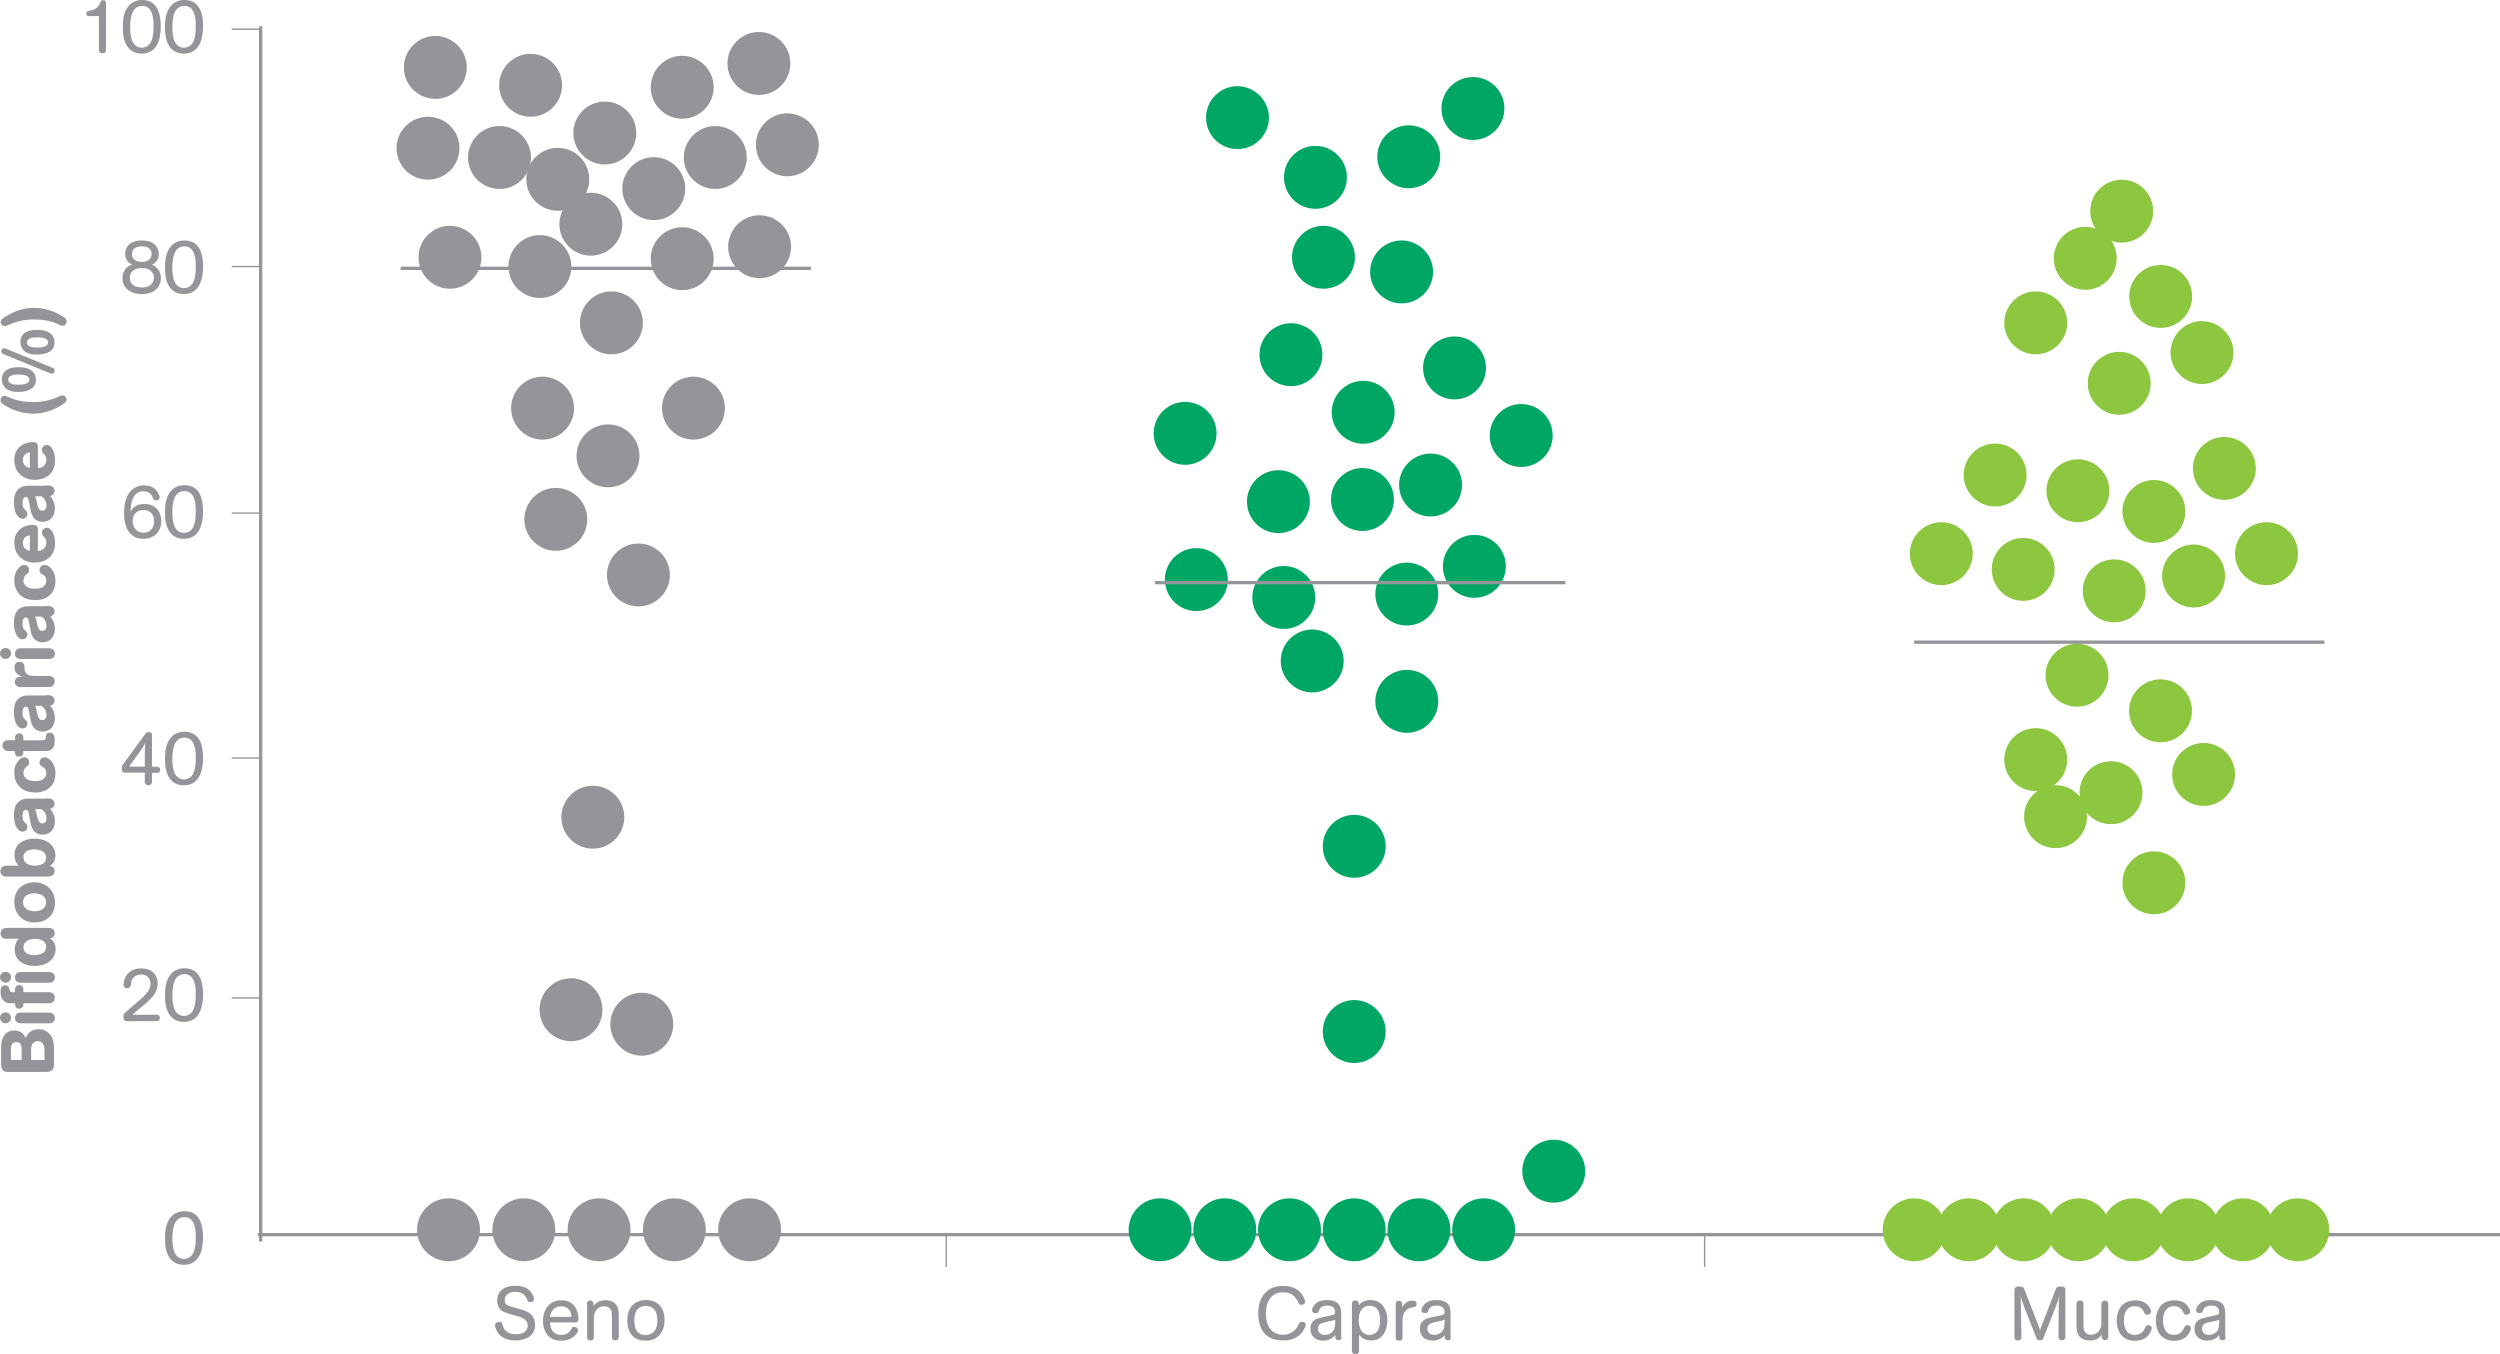 <?xml version="1.0" encoding="UTF-8"?> <!-- Generator: Adobe Illustrator 24.1.2, SVG Export Plug-In . SVG Version: 6.00 Build 0) --> <svg xmlns="http://www.w3.org/2000/svg" xmlns:xlink="http://www.w3.org/1999/xlink" version="1.1" id="Layer_1" x="0px" y="0px" viewBox="0 0 1398.4 757.6" style="enable-background:new 0 0 1398.4 757.6;" xml:space="preserve"> <style type="text/css"> .st0{fill:none;stroke:#939598;stroke-width:1.865;} .st1{fill:none;stroke:#939598;stroke-width:0.777;} .st2{fill:#939598;} .st3{fill:#00A664;} .st4{fill:#8DC63F;} </style> <g> <line class="st0" x1="145.8" y1="14.7" x2="145.8" y2="694.4"></line> </g> <line class="st1" x1="145.8" y1="287" x2="129.6" y2="287"></line> <line class="st1" x1="145.8" y1="558.2" x2="129.6" y2="558.2"></line> <line class="st1" x1="145.8" y1="149.1" x2="129.6" y2="149.1"></line> <line class="st1" x1="145.8" y1="16.3" x2="129.6" y2="16.3"></line> <line class="st1" x1="529.3" y1="690.6" x2="529.3" y2="708.7"></line> <line class="st1" x1="953.5" y1="690.6" x2="953.5" y2="708.7"></line> <g> <line class="st0" x1="144.2" y1="690.6" x2="1398.4" y2="690.6"></line> </g> <g> <g> <path class="st2" d="M102.8,707.5c-2.2,0-4.4-0.6-6.1-2c-4.4-3.5-4.4-10.2-4.4-12.9c0-2.1,0-6.8,2.3-10.5c2.8-4.5,7.1-4.6,8.7-4.6 c5.5,0,8.5,3.4,9.6,8.1c0.5,2.2,0.7,4.4,0.7,6.7C113.5,695.1,113.5,707.5,102.8,707.5z M105,703.8c3.3-1.3,4.5-5,4.5-11.8 c0-2.9,0-11.2-6.3-11.2c-6,0-6.8,6.9-6.8,12c0,2,0.2,5.5,1.3,7.9c1.2,2.6,3.4,3.5,5.3,3.5C103.6,704.1,104.3,704,105,703.8z"></path> </g> </g> <g> <g> <path class="st2" d="M78.1,559.4c4-3.6,6.1-5.9,6.1-9.1c0-2.6-1.5-5.2-5.2-5.2c-0.9,0-2.7,0.1-4.3,1.7c-1.1,1.2-1.3,2.3-1.4,3.5 c-0.2,1.1-0.4,2.5-2.1,2.5c-0.5,0-2.1-0.2-2.1-2c0-0.8,0.4-4.2,2.6-6.4c1.9-2,4.6-2.7,7.3-2.7c6.3,0,9.2,3.9,9.2,8.4 c0,5-3,8.3-9.7,13.7c-1.4,1.1-3,2.5-4.5,3.8h13.6c0.5,0,1.8,0.2,1.8,1.8c0,1.6-1.3,1.8-1.8,1.8H71c-0.5,0-2-0.1-2-2.5 c0-1.2,0.4-1.6,0.8-2.1c1.5-1.3,3-2.6,4.5-3.9c0.4-0.3,2.2-1.9,2.6-2.3L78.1,559.4z"></path> <path class="st2" d="M102.8,571.6c-2.2,0-4.4-0.6-6.1-2c-4.4-3.5-4.4-10.2-4.4-12.9c0-2.1,0-6.8,2.3-10.5c2.8-4.5,7.1-4.6,8.7-4.6 c5.5,0,8.5,3.4,9.6,8.1c0.5,2.2,0.7,4.4,0.7,6.7C113.5,559.3,113.5,571.6,102.8,571.6z M105,567.9c3.3-1.3,4.5-5,4.5-11.8 c0-2.9,0-11.2-6.3-11.2c-6,0-6.8,6.9-6.8,12c0,2,0.2,5.5,1.3,7.9c1.2,2.6,3.4,3.5,5.3,3.5C103.6,568.3,104.3,568.1,105,567.9z"></path> </g> </g> <g> <g> <path class="st2" d="M81,432.2H70.1c-0.9,0-2-0.1-2-2.5c0-1.1,0.2-1.5,0.5-1.8l12.9-17.7c0.4-0.5,0.7-0.7,1.6-0.7 c1.7,0,1.9,1,1.9,1.6v17.8h2.9c0.5,0,1.7,0.1,1.7,1.7c0,1.6-1.2,1.7-1.6,1.7H85v5c0,0.5-0.2,1.9-2,1.9c-1.8,0-2-1.3-2-1.9V432.2z M81,428.8v-7.5c0-4,0.1-4.3,0.4-6.1c-0.5,1.1-0.7,1.8-2.8,4.7l-6.4,8.9H81z"></path> <path class="st2" d="M102.8,439.3c-2.2,0-4.4-0.6-6.1-2c-4.4-3.5-4.4-10.2-4.4-12.9c0-2.1,0-6.8,2.3-10.5c2.8-4.5,7.1-4.6,8.7-4.6 c5.5,0,8.5,3.4,9.6,8.1c0.5,2.2,0.7,4.4,0.7,6.7C113.5,427,113.5,439.3,102.8,439.3z M105,435.6c3.3-1.3,4.5-5,4.5-11.8 c0-2.9,0-11.2-6.3-11.2c-6,0-6.8,6.9-6.8,12c0,2,0.2,5.5,1.3,7.9c1.2,2.6,3.4,3.5,5.3,3.5C103.6,435.9,104.3,435.8,105,435.6z"></path> </g> </g> <g> <g> <path class="st2" d="M90.2,291.5c0,6.2-4.4,9.9-9.9,9.9c-1,0-2.5-0.1-4.1-0.7c-6.3-2.5-6.8-10-6.8-13.9c0-3.5,0.5-6.1,1.3-8.1 c1.5-3.9,4.6-7.2,9.9-7.2c1.4,0,4,0.2,6.1,2c1.4,1.3,2.6,3.5,2.6,4.7c0,1.1-0.9,1.7-2,1.7c-1.1,0-1.5-0.7-1.9-1.7 c-0.6-1.3-1.6-3.4-5.2-3.4c-0.6,0-1.2,0-1.8,0.2c-5.7,1.7-5.3,10.7-5.3,11.1c0.2-0.4,0.3-0.6,0.5-0.9c0.8-1.2,2.9-3.3,7.1-3.3 C86,281.8,90.2,285.3,90.2,291.5z M80.3,285.3c-4,0-6.1,2.7-6.1,6.2c0,3.8,2.6,6.5,6.1,6.5c3.3,0,5.9-2.4,5.9-6.3 C86.2,287.6,83.9,285.3,80.3,285.3z"></path> <path class="st2" d="M102.8,301.4c-2.2,0-4.4-0.6-6.1-2c-4.4-3.5-4.4-10.2-4.4-12.9c0-2.1,0-6.8,2.3-10.5c2.8-4.5,7.1-4.6,8.7-4.6 c5.5,0,8.5,3.4,9.6,8.1c0.5,2.2,0.7,4.4,0.7,6.7C113.5,289.1,113.5,301.4,102.8,301.4z M105,297.7c3.3-1.3,4.5-5,4.5-11.8 c0-2.9,0-11.2-6.3-11.2c-6,0-6.8,6.9-6.8,12c0,2,0.2,5.5,1.3,7.9c1.2,2.6,3.4,3.5,5.3,3.5C103.6,298,104.3,297.9,105,297.7z"></path> </g> </g> <g> <g> <path class="st2" d="M88,150.1c1.3,1.4,2,3.3,2,5.5c0,4.9-3.7,8.9-10.5,8.9c-6.5,0-11-3.3-11-9c0-2.1,0.8-4.2,2.3-5.7 c1.3-1.3,2.4-1.6,3.3-1.8c-1.3-0.6-4.1-1.8-4.1-6c0-1.3,0.3-2.4,0.8-3.4c1.6-3.1,5.1-4.1,8.6-4.1c1.3,0,4.3,0.1,6.6,1.8 c1.1,0.8,2.8,2.6,2.8,5.8c0,2.2-0.9,3.7-1.8,4.6c-0.8,0.8-1.5,1.1-2.2,1.3C85.6,148.3,86.9,148.8,88,150.1z M85.1,152.3 c-1.7-2.4-5-2.4-5.8-2.4c-4.9,0-6.7,2.9-6.7,5.5c0,1.2,0.3,2.2,0.9,3c1.8,2.4,5,2.4,6,2.4c6.2,0,6.6-4.4,6.6-5.5 C86.1,154.4,85.8,153.2,85.1,152.3z M79.4,137.8c-5.4,0-5.6,3.5-5.6,4.3c0,2.8,2.2,4.4,5.5,4.4c1.2,0,2.1-0.1,2.9-0.5 c1.3-0.6,2.6-1.8,2.6-3.9C84.9,139.9,83.4,137.8,79.4,137.8z"></path> <path class="st2" d="M102.8,164.5c-2.2,0-4.4-0.6-6.1-2c-4.4-3.5-4.4-10.2-4.4-12.9c0-2.1,0-6.8,2.3-10.5c2.8-4.5,7.1-4.6,8.7-4.6 c5.5,0,8.5,3.4,9.6,8.1c0.5,2.2,0.7,4.4,0.7,6.7C113.5,152.1,113.5,164.5,102.8,164.5z M105,160.8c3.3-1.3,4.5-5,4.5-11.8 c0-2.9,0-11.2-6.3-11.2c-6,0-6.8,6.9-6.8,12c0,2,0.2,5.5,1.3,7.9c1.2,2.6,3.4,3.5,5.3,3.5C103.6,161.1,104.3,161,105,160.8z"></path> </g> </g> <g> <g> <path class="st2" d="M55.3,9h-5.6c-0.5,0-1.4,0-1.4-1.6c0-1,0.5-1.1,1.2-1.3c3.8-0.5,5.5-1.9,6.6-4.7c0.3-0.8,0.5-1.3,1.5-1.3 c1.6,0,1.7,1.1,1.7,1.6v26.2c0,0.6-0.2,1.9-2,1.9c-1.8,0-1.9-1.4-2-1.9V9z"></path> <path class="st2" d="M79.2,30c-2.2,0-4.4-0.6-6.1-2c-4.4-3.5-4.4-10.2-4.4-12.9c0-2.1,0-6.8,2.3-10.5C73.8,0.1,78.1,0,79.6,0 c5.5,0,8.5,3.4,9.6,8.1c0.5,2.2,0.7,4.4,0.7,6.7C89.9,17.7,89.9,30,79.2,30z M81.4,26.3c3.3-1.3,4.5-5,4.5-11.8 c0-2.9,0-11.2-6.3-11.2c-6,0-6.8,6.9-6.8,12c0,2,0.2,5.5,1.3,7.9c1.2,2.6,3.4,3.5,5.3,3.5C80,26.7,80.7,26.5,81.4,26.3z"></path> <path class="st2" d="M102.8,30c-2.2,0-4.4-0.6-6.1-2c-4.4-3.5-4.4-10.2-4.4-12.9c0-2.1,0-6.8,2.3-10.5c2.8-4.5,7.1-4.6,8.7-4.6 c5.5,0,8.5,3.4,9.6,8.1c0.5,2.2,0.7,4.4,0.7,6.7C113.5,17.7,113.5,30,102.8,30z M105,26.3c3.3-1.3,4.5-5,4.5-11.8 c0-2.9,0-11.2-6.3-11.2c-6,0-6.8,6.9-6.8,12c0,2,0.2,5.5,1.3,7.9c1.2,2.6,3.4,3.5,5.3,3.5C103.6,26.7,104.3,26.5,105,26.3z"></path> </g> </g> <g> <g> <path class="st2" d="M0.6,586.4c0-2,0.1-4.9,1.8-7.3c1.3-1.8,3.3-2.7,5.6-2.7c4.3,0,5.6,2.7,6.3,4.2c0.8-1.6,2.5-4.9,7.2-4.9 c2.1,0,3.7,0.5,5,1.6c3.6,2.6,3.7,6.5,3.7,10.1v7.9c0,1.1,0,2.4-1.1,3.3c-1,1-2.6,1-3.7,1H4.8c-1.2,0-2.5,0-3.4-1.2 c-0.8-1-0.8-2.3-0.8-3.4V586.4z M6.1,592.9h6v-5.7c0-1.6,0-4.3-3-4.3c-2.9,0-3,2.8-3,4.1V592.9z M17.4,592.9h7.5v-4.2 c0-0.8,0-1.7-0.1-2.6c-0.1-1.2-0.8-3.7-3.7-3.7c-0.4,0-0.9,0-1.4,0.3c-2.2,0.8-2.3,3.2-2.3,5V592.9z"></path> <path class="st2" d="M3.1,572.4c-1.7,0-3.1-1.4-3.1-3.1c0-1.6,1.3-3,3.1-3c1.7,0,3.1,1.3,3.1,3C6.1,571.1,4.7,572.4,3.1,572.4z M12,572.4c-1.6,0-2.3-0.4-2.8-0.8c-0.4-0.4-0.8-1.1-0.8-2.2c0-0.5,0.1-1,0.3-1.3c0.7-1.7,2.4-1.7,3.4-1.7h14.7c1,0,1.8,0,2.7,0.6 c0.9,0.7,1.2,1.6,1.2,2.4c0,0.5-0.1,0.9-0.2,1.2c-0.7,1.8-2.5,1.8-3.7,1.8H12z"></path> <path class="st2" d="M6.8,561.2c-1.5,0-3.7,0-5.2-1.9c-0.6-0.8-1.3-2-1.3-4.5c0-1.1,0.1-3.7,2.5-3.7c2.1,0,2.3,1.6,2.4,2.1 C5.5,555,6,555,8.4,555c0-2,0-2.4,0.3-2.9c0.2-0.3,0.7-1.1,2-1.1c0.3,0,0.8,0,1.3,0.3c1.1,0.7,1.1,1.6,1.1,3.7h13.4 c0.6,0,1.2,0,1.8,0.1c0.9,0.2,2.3,0.8,2.3,2.9c0,1-0.3,1.8-0.8,2.4c-0.8,0.8-2.1,0.8-3,0.8H13.1c0,0.9,0,3-2.4,3 c-2.3,0-2.3-2.1-2.3-3H6.8z"></path> <path class="st2" d="M3.1,549.7c-1.7,0-3.1-1.4-3.1-3.1c0-1.6,1.3-3,3.1-3c1.7,0,3.1,1.3,3.1,3C6.1,548.4,4.7,549.7,3.1,549.7z M12,549.7c-1.6,0-2.3-0.4-2.8-0.8c-0.4-0.4-0.8-1.1-0.8-2.2c0-0.5,0.1-1,0.3-1.3c0.7-1.7,2.4-1.7,3.4-1.7h14.7c1,0,1.8,0,2.7,0.6 c0.9,0.7,1.2,1.6,1.2,2.4c0,0.5-0.1,0.9-0.2,1.2c-0.7,1.8-2.5,1.8-3.7,1.8H12z"></path> <path class="st2" d="M4,525.2c-0.8,0-1.5,0-2.1-0.4c-1.1-0.5-1.6-1.5-1.6-2.7c0-0.5,0.1-1,0.3-1.4c0.8-1.6,2.2-1.6,3.5-1.7h22.5 c1.3,0,4,0.1,4,3c0,0.8-0.2,1.6-0.9,2.2c-0.7,0.5-1.3,0.6-1.8,0.6c1.6,1.1,3.2,2.9,3.2,6.1c0,4.8-3.8,9.4-11.8,9.4 c-5.8,0-11.1-2.9-11.1-9.2c0-3.1,1.3-4.8,2.2-6H4z M19.1,534.3c1.3,0,3.9-0.3,5.5-1.7c1-1,1.2-2.1,1.2-2.9c0-4.5-5.3-4.5-6.3-4.5 c-1.5,0-2.9,0.3-3.9,0.8c-2.2,1.1-2.5,3.1-2.5,3.9C13.1,533.2,16.3,534.3,19.1,534.3z"></path> <path class="st2" d="M8,504.4c0-3.1,1.1-6.1,3.4-8.1c1.7-1.6,4.5-2.8,7.9-2.8c6.9,0,11.5,5,11.5,11.3c0,7.9-5.8,11.2-11.5,11.2 C12.6,516,8,511.2,8,504.4z M14,507.7c1.6,2,4.5,2,5.2,2c3.9,0,6.6-1.7,6.6-5c0-2.5-1.8-3.7-2.3-4c-1.4-0.8-3-1-4.3-1 c-1.3,0-2.7,0.2-3.9,0.8c-2.4,1.3-2.4,3.6-2.4,4.1C12.9,505.4,13,506.6,14,507.7z"></path> <path class="st2" d="M4,490.3c-0.8,0-1.6,0-2.3-0.4c-1-0.5-1.5-1.5-1.5-2.6c0-0.5,0.1-1.1,0.4-1.5c0.7-1.4,2.1-1.6,3.4-1.6h6.3 c-0.8-1.1-2.2-2.8-2.2-5.9c0-6.3,5.2-9.2,11.1-9.2c8,0,11.8,4.6,11.8,9.3c0,3.2-1.6,5-3.2,6.1c0.5,0,1.2,0.1,1.8,0.6 c0.7,0.6,0.9,1.4,0.9,2.2c0,2.9-2.6,2.9-4,3H4z M13.1,479.5c0,0.9,0.3,2.9,2.5,3.9c1,0.5,2.4,0.8,3.9,0.8c0.9,0,6.3,0,6.3-4.5 c0-0.8-0.2-2-1.2-2.9c-1.5-1.4-4.1-1.7-5.5-1.7C16.3,475.1,13.1,476.2,13.1,479.5z"></path> <path class="st2" d="M25.9,446.5c1.6,0,4.6,0.1,4.6,3.1c0,2-1.5,2.5-2.5,2.9c0.4,0.5,0.7,0.7,1.1,1.3c1.1,1.7,1.6,3.6,1.6,5.5 c0,4.7-2.8,7.6-6.9,7.6c-1.2,0-2.1-0.3-2.6-0.5c-1.5-0.6-2.3-1.6-2.7-2.3c-1.1-1.7-1.4-3.4-2.2-8.1c-0.4-2.1-0.6-3-1.8-3 c-1.9,0-1.9,2.7-1.9,3.5c0,2.5,0.7,3,1.5,3.7c0.3,0.3,1.2,1.1,1.2,2.3c0,1.3-1,2.7-2.6,2.7c-2,0-4.9-2.2-4.9-9.2 c0-3.9,1-5.8,2-6.9c2.1-2.4,4.8-2.4,6.9-2.4H25.9z M19.7,452.7c0.4,0.9,0.5,1.2,1.1,4c0.4,1.7,0.8,3.9,2.9,3.9 c1.5,0,2.3-1.2,2.3-2.9c0-0.6-0.1-1.5-0.6-2.6c-0.8-1.6-1.7-2.1-2.2-2.5H19.7z"></path> <path class="st2" d="M23.8,428.9c-0.7-0.4-1.7-0.8-1.7-2.3c0-1.4,0.9-3,2.9-3c2.1,0,6,2.9,6,8.9c0,7.4-5.1,10.8-11.3,10.8 c-8,0-11.7-5.2-11.7-11.1c0-2.4,0.5-4.7,2.4-6.8c1.1-1.3,2.1-1.8,3.2-1.8c1.7,0,2.7,1.4,2.7,2.8c0,0.9-0.4,1.5-0.8,1.9 c-0.3,0.3-0.6,0.5-0.9,0.8c-0.6,0.5-1.5,1.4-1.5,3.2c0,0.9,0.2,1.6,0.7,2.3c0.5,0.8,1.7,2.3,5.9,2.3c2.8,0,6.2-0.7,6.2-4.8 C25.7,430.1,24.6,429.4,23.8,428.9z"></path> <path class="st2" d="M8.4,414.1c0-1.8,0-2.2,0.3-2.7c0.2-0.4,0.8-1.2,2.1-1.2c0.4,0,0.8,0.1,1.1,0.3c1.2,0.6,1.2,1.5,1.2,3.6h10.5 c1.8,0,2.1-0.7,2.1-2.2c0-1.7,1.3-2.1,2.2-2.1c2.6,0,2.7,2.9,2.7,4.5c0,5.7-3.3,5.8-5.8,5.8H13.1c0,0.7,0,1.4-0.3,2 c-0.1,0.2-0.6,1.1-2.1,1.1c-0.4,0-0.8,0-1.1-0.2c-1.3-0.6-1.3-1.8-1.3-2.9h-3c-1,0-2.1,0-2.9-0.8c-0.2-0.2-1-0.8-1-2.3 c0-0.4,0.1-0.8,0.2-1.2c0.7-1.8,2.5-1.8,3.7-1.8H8.4z"></path> <path class="st2" d="M25.9,388.8c1.6,0,4.6,0.1,4.6,3.1c0,2-1.5,2.5-2.5,2.9c0.4,0.5,0.7,0.7,1.1,1.3c1.1,1.7,1.6,3.6,1.6,5.5 c0,4.7-2.8,7.6-6.9,7.6c-1.2,0-2.1-0.3-2.6-0.5c-1.5-0.6-2.3-1.6-2.7-2.3c-1.1-1.7-1.4-3.4-2.2-8.1c-0.4-2.1-0.6-3-1.8-3 c-1.9,0-1.9,2.7-1.9,3.5c0,2.5,0.7,3,1.5,3.7c0.3,0.3,1.2,1.1,1.2,2.3c0,1.3-1,2.7-2.6,2.7c-2,0-4.9-2.2-4.9-9.2 c0-3.9,1-5.8,2-6.9c2.1-2.4,4.8-2.4,6.9-2.4H25.9z M19.7,394.9c0.4,0.9,0.5,1.2,1.1,4c0.4,1.7,0.8,3.9,2.9,3.9 c1.5,0,2.3-1.2,2.3-2.9c0-0.6-0.1-1.5-0.6-2.6c-0.8-1.6-1.7-2.1-2.2-2.5H19.7z"></path> <path class="st2" d="M12.2,384.4c-1,0-2.2,0-3.1-0.9c-0.4-0.4-0.8-1-0.8-2.1c0-0.5,0.1-1,0.3-1.3c0.8-1.6,2.7-1.6,3.4-1.6h0.5 c-0.7-0.2-1.3-0.5-1.9-0.8c-1.6-0.9-2.5-2.6-2.5-4.4c0-2.3,1.4-3.1,2.8-3.1c0.8,0,1.5,0.3,2,0.7c0.6,0.6,0.8,1.5,0.8,2.2 c0,0.6,0,1.1,0.1,1.7c0.5,3.2,3.9,3.3,6.2,3.3h6.6c1,0,2.2,0,3.1,0.8c0.5,0.5,0.9,1.3,0.9,2.2c0,0.3,0,0.6-0.2,1.1 c-0.6,2.1-2.5,2.1-3.8,2.1H12.2z"></path> <path class="st2" d="M3.1,368.6c-1.7,0-3.1-1.4-3.1-3.1c0-1.6,1.3-3,3.1-3c1.7,0,3.1,1.3,3.1,3C6.1,367.3,4.7,368.6,3.1,368.6z M12,368.6c-1.6,0-2.3-0.4-2.8-0.8c-0.4-0.4-0.8-1.1-0.8-2.2c0-0.5,0.1-1,0.3-1.3c0.7-1.7,2.4-1.7,3.4-1.7h14.7c1,0,1.8,0,2.7,0.6 c0.9,0.7,1.2,1.6,1.2,2.4c0,0.5-0.1,0.9-0.2,1.2c-0.7,1.8-2.5,1.8-3.7,1.8H12z"></path> <path class="st2" d="M25.9,338.9c1.6,0,4.6,0.1,4.6,3.1c0,2-1.5,2.5-2.5,2.9c0.4,0.5,0.7,0.7,1.1,1.3c1.1,1.7,1.6,3.6,1.6,5.5 c0,4.7-2.8,7.6-6.9,7.6c-1.2,0-2.1-0.3-2.6-0.5c-1.5-0.6-2.3-1.6-2.7-2.3c-1.1-1.7-1.4-3.4-2.2-8.1c-0.4-2.1-0.6-3-1.8-3 c-1.9,0-1.9,2.7-1.9,3.5c0,2.5,0.7,3,1.5,3.7c0.3,0.3,1.2,1.1,1.2,2.3c0,1.3-1,2.7-2.6,2.7c-2,0-4.9-2.2-4.9-9.2 c0-3.9,1-5.8,2-6.9c2.1-2.4,4.8-2.4,6.9-2.4H25.9z M19.7,345c0.4,0.9,0.5,1.2,1.1,4c0.4,1.7,0.8,3.9,2.9,3.9 c1.5,0,2.3-1.2,2.3-2.9c0-0.6-0.1-1.5-0.6-2.6c-0.8-1.6-1.7-2.1-2.2-2.5H19.7z"></path> <path class="st2" d="M23.8,321.3c-0.7-0.4-1.7-0.8-1.7-2.3c0-1.4,0.9-3,2.9-3c2.1,0,6,2.9,6,8.9c0,7.4-5.1,10.8-11.3,10.8 c-8,0-11.7-5.2-11.7-11.1c0-2.4,0.5-4.7,2.4-6.8c1.1-1.3,2.1-1.8,3.2-1.8c1.7,0,2.7,1.4,2.7,2.8c0,0.9-0.4,1.5-0.8,1.9 c-0.3,0.3-0.6,0.5-0.9,0.8c-0.6,0.5-1.5,1.4-1.5,3.2c0,0.9,0.2,1.6,0.7,2.3c0.5,0.8,1.7,2.3,5.9,2.3c2.8,0,6.2-0.7,6.2-4.8 C25.7,322.4,24.6,321.8,23.8,321.3z"></path> <path class="st2" d="M21.2,308.2c1-0.1,2.3-0.3,3.3-1.3c1.4-1.3,1.4-2.9,1.4-3.4c0-1.7-0.6-2.5-1.1-3c-0.3-0.3-0.5-0.5-0.7-0.8 c-0.5-0.6-0.7-1.3-0.7-1.8c0-1.5,1.3-2.7,2.8-2.7c0.9,0,1.8,0.4,2.7,1.7c1.4,1.9,1.9,4.4,1.9,6.8c0,8.2-6.1,11-11.3,11 c-6.5,0-11.5-4.2-11.5-11.1c0-7.7,6.2-10,10.3-10c2.8,0,2.9,1.5,2.9,2.6V308.2z M16.7,299.4c-0.7,0.2-1.5,0.3-2.2,0.8 c-1.2,0.8-1.7,2.1-1.7,3.5c0,3.3,2.5,4.1,3.9,4.5V299.4z"></path> <path class="st2" d="M25.9,271.5c1.6,0,4.6,0.1,4.6,3.1c0,2-1.5,2.5-2.5,2.9c0.4,0.5,0.7,0.7,1.1,1.3c1.1,1.7,1.6,3.6,1.6,5.5 c0,4.7-2.8,7.6-6.9,7.6c-1.2,0-2.1-0.3-2.6-0.5c-1.5-0.6-2.3-1.6-2.7-2.3c-1.1-1.7-1.4-3.4-2.2-8.1c-0.4-2.1-0.6-3-1.8-3 c-1.9,0-1.9,2.7-1.9,3.5c0,2.5,0.7,3,1.5,3.7c0.3,0.3,1.2,1.1,1.2,2.3c0,1.3-1,2.7-2.6,2.7c-2,0-4.9-2.2-4.9-9.2 c0-3.9,1-5.8,2-6.9c2.1-2.4,4.8-2.4,6.9-2.4H25.9z M19.7,277.7c0.4,0.9,0.5,1.2,1.1,4c0.4,1.7,0.8,3.9,2.9,3.9 c1.5,0,2.3-1.2,2.3-2.9c0-0.6-0.1-1.5-0.6-2.6c-0.8-1.6-1.7-2.1-2.2-2.5H19.7z"></path> <path class="st2" d="M21.2,261.9c1-0.1,2.3-0.3,3.3-1.3c1.4-1.3,1.4-2.9,1.4-3.4c0-1.7-0.6-2.5-1.1-3c-0.3-0.3-0.5-0.5-0.7-0.8 c-0.5-0.6-0.7-1.3-0.7-1.8c0-1.5,1.3-2.7,2.8-2.7c0.9,0,1.8,0.4,2.7,1.7c1.4,1.9,1.9,4.4,1.9,6.8c0,8.2-6.1,11-11.3,11 c-6.5,0-11.5-4.2-11.5-11.1c0-7.7,6.2-10,10.3-10c2.8,0,2.9,1.5,2.9,2.6V261.9z M16.7,253c-0.7,0.2-1.5,0.3-2.2,0.8 c-1.2,0.8-1.7,2.1-1.7,3.5c0,3.3,2.5,4.1,3.9,4.5V253z"></path> <path class="st2" d="M37.2,223.5c0,1.3-0.8,1.9-2.8,3.1c-2.2,1.3-8,4.8-15.5,4.8c-7,0-11.6-2.3-13.6-3.2c-4.5-2.3-5-3.2-5-4.4 c0-1.3,1-2.4,2.3-2.4c0.7,0,1.1,0.2,2.3,0.8c4.2,2,8.9,2.7,13.6,2.7c6.1,0,10.4-1.3,14-2.9c1.1-0.5,1.6-0.8,2.4-0.8 C36.2,221.1,37.2,222.4,37.2,223.5z"></path> <path class="st2" d="M2.2,198.2c-0.6-0.3-1.5-0.6-1.5-1.7c0-0.7,0.5-1.7,1.6-1.7c0.4,0,0.8,0.1,1.1,0.3l25.7,10.5 c0.6,0.3,1.5,0.6,1.5,1.7c0,0.8-0.5,1.7-1.6,1.7c-0.4,0-0.8-0.1-1.2-0.3L2.2,198.2z M3.1,217.1c-2.1-1.9-2.1-4.3-2.1-5 c0-0.8,0.1-2.6,1.6-4.2c1.1-1.2,3.4-2.5,7.6-2.5c2,0,3.9,0.2,5.7,0.9c4.2,1.7,4.2,5.3,4.2,6.1c0,1.1-0.2,1.8-0.3,2.1 c-1.5,4.6-7.9,4.7-9.5,4.7C7.6,219.3,5,218.8,3.1,217.1z M10.2,215.2c2.6,0,6.2-0.3,6.2-2.9c0-2.8-4.8-2.8-6.1-2.8 c-2.5,0-5.7,0.4-5.7,2.8C4.5,215.2,8.9,215.2,10.2,215.2z M13.5,196.2c-2.1-1.9-2.1-4.3-2.1-5c0-0.8,0.1-2.6,1.5-4.2 c1.1-1.2,3.4-2.5,7.7-2.5c1.9,0,3.9,0.2,5.7,0.9c4.2,1.7,4.2,5.3,4.2,6.1c0,5.7-5.6,6.8-9.8,6.8C18.1,198.4,15.4,198,13.5,196.2z M20.7,194.4c2.6,0,6.2-0.3,6.2-2.9c0-2.8-4.8-2.8-6.1-2.8c-2.5,0-5.7,0.4-5.7,2.8C15,194.4,19.4,194.4,20.7,194.4z"></path> <path class="st2" d="M0.4,180.1c0-1.3,0.9-1.9,2.8-3.1c2.2-1.3,8-4.8,15.5-4.8c7.1,0,11.7,2.3,13.6,3.2c4.5,2.3,5,3.2,5,4.4 c0,1.3-1,2.4-2.3,2.4c-0.7,0-1.1-0.2-2.3-0.8c-4.2-2-8.9-2.7-13.6-2.7c-6,0-10.3,1.3-14,2.9c-1.1,0.5-1.6,0.8-2.4,0.8 C1.4,182.5,0.4,181.2,0.4,180.1z"></path> </g> </g> <line class="st1" x1="145.8" y1="424" x2="129.6" y2="424"></line> <g> <g> <g> <path class="st2" d="M291.2,732.4c3.2,0.9,8.1,2.4,8.1,8.7c0,6.6-6,8.7-10.9,8.7c-2.8,0-6-0.7-8.1-2.4c-2.6-2.1-3.4-5.2-3.4-6 c0-1.6,1.7-2,2.4-2c1.3,0,1.5,0.6,1.7,1.2c0.4,1.4,0.7,3,2.5,4.3c1.8,1.3,4,1.4,5.2,1.4c1,0,3.2,0,4.7-1.2 c1.1-0.8,1.8-2.2,1.8-3.7c0-1.7-0.9-2.8-1.6-3.3c-1.2-1-3-1.6-5.3-2.2l-3.1-0.9c-1.1-0.3-2.4-0.8-3.4-1.2 c-0.8-0.4-3.7-1.8-3.7-6.2c0-4.9,3.3-8.4,10.1-8.4c1.9,0,5.2,0.2,7.6,2.3c1.7,1.4,2.9,3.8,2.9,5c0,1.3-1,1.9-2.1,1.9 c-0.5,0-0.9-0.1-1.3-0.7c-0.1-0.2-0.5-1.1-0.7-1.4c-0.5-1.1-1.8-3.7-6.5-3.7c-1.6,0-3,0.3-4,1.1c-1,0.7-1.8,1.8-1.8,3.5 c0,1.6,0.8,2.3,1.1,2.5c0.8,0.6,2.6,1.2,3.9,1.6L291.2,732.4z"></path> <path class="st2" d="M307.6,739.6c0.1,1.9,0.5,3.6,1.6,5c1.4,1.8,3.2,2.1,4.8,2.1c3.3,0,4.5-1.7,5.3-2.9c0.7-1.1,0.9-1.6,1.8-1.6 c0.9,0,2.2,0.5,2.2,1.8c0,0.2,0,0.3,0,0.4c-0.2,0.8-0.9,1.7-1.3,2.2c-2.9,3.3-6.7,3.3-7.9,3.3c-2.7,0-5.5-0.5-7.6-2.9 c-1.9-2.1-2.8-5.2-2.8-8.2c0-5.3,2.9-11.5,10.3-11.5c0.9,0,1.8,0.1,2.7,0.3c1.9,0.5,3.5,1.4,4.8,3.2c1.4,1.9,2.1,4.7,2.1,7 c0,1.8-1.3,1.9-1.9,1.9H307.6z M319.7,736.5c-0.2-2.8-1.7-5.8-5.7-5.8c-0.9,0-2.6,0.1-4.1,1.4c-1.7,1.5-2.1,3.5-2.3,4.5H319.7z"></path> <path class="st2" d="M328.3,729.3c0-0.6,0.1-1.2,0.9-1.6c0.5-0.3,1.4-0.3,1.9,0c0.9,0.5,0.9,1.1,0.9,2.8c1.7-2.3,3.9-3.2,6.8-3.2 c2.3,0,4.4,0.7,5.8,2.4c1.4,1.8,1.5,4,1.5,6.3v11.9c0,0.5-0.2,1.9-1.9,1.9c-0.3,0-0.7-0.1-1-0.2c-0.8-0.4-0.9-1.1-0.9-1.7v-9.9 c0-2.2-0.1-2.7-0.1-3.1c0-1.1-0.3-4.2-4.2-4.2c-3.8,0-5.2,2.9-5.6,4.8c-0.3,1.1-0.2,2.2-0.2,3.3v9.1c0,0.5-0.2,1.9-1.9,1.9 c-0.3,0-0.7-0.1-1-0.2c-0.8-0.4-0.9-1-0.9-1.7V729.3z"></path> <path class="st2" d="M368.9,746.8c-2.6,2.8-5.7,3.1-7.7,3.1c-2.2,0-5.2-0.3-7.6-2.9c-2.6-2.9-2.7-6.7-2.7-8.3 c0-2,0.2-5.5,2.6-8.3c2.6-2.9,6.1-3.2,7.9-3.2c6.2,0,10.3,3.9,10.3,11.1C371.7,740.2,371.5,743.9,368.9,746.8z M366.1,744.5 c1.5-1.9,1.6-4.6,1.6-5.9c0-4.1-1.3-8.1-6.5-8.1c-1.1,0-3.4,0.2-5,2.4c-1.1,1.6-1.4,3.8-1.4,5.8c0,2.1,0.4,4.5,1.6,6 c0.8,1.1,2.5,2.1,4.9,2.1C363.1,746.7,365,746,366.1,744.5z"></path> </g> </g> <path class="st2" d="M268.5,687.9c0,9.7-7.9,17.6-17.6,17.6c-9.7,0-17.6-7.9-17.6-17.6c0-9.7,7.9-17.6,17.6-17.6 C260.6,670.3,268.5,678.2,268.5,687.9"></path> <path class="st2" d="M352.7,687.9c0,9.7-7.9,17.6-17.6,17.6c-9.7,0-17.6-7.9-17.6-17.6c0-9.7,7.9-17.6,17.6-17.6 C344.9,670.3,352.7,678.2,352.7,687.9"></path> <path class="st2" d="M376.6,572.9c0,9.7-7.9,17.6-17.6,17.6c-9.7,0-17.6-7.9-17.6-17.6c0-9.7,7.9-17.6,17.6-17.6 C368.7,555.4,376.6,563.2,376.6,572.9"></path> <path class="st2" d="M337,564.8c0,9.7-7.9,17.6-17.6,17.6c-9.7,0-17.6-7.9-17.6-17.6c0-9.7,7.9-17.6,17.6-17.6 C329.1,547.2,337,555.1,337,564.8"></path> <path class="st2" d="M349.2,457.1c0,9.7-7.9,17.6-17.6,17.6c-9.7,0-17.6-7.9-17.6-17.6c0-9.7,7.9-17.6,17.6-17.6 C341.3,439.5,349.2,447.4,349.2,457.1"></path> <path class="st2" d="M374.7,321.6c0,9.7-7.9,17.6-17.6,17.6c-9.7,0-17.6-7.9-17.6-17.6c0-9.7,7.9-17.6,17.6-17.6 C366.9,304.1,374.7,311.9,374.7,321.6"></path> <path class="st2" d="M328.5,290.5c0,9.7-7.9,17.6-17.6,17.6c-9.7,0-17.6-7.9-17.6-17.6c0-9.7,7.9-17.6,17.6-17.6 C320.6,273,328.5,280.8,328.5,290.5"></path> <path class="st2" d="M357.7,255c0,9.7-7.9,17.6-17.6,17.6c-9.7,0-17.6-7.9-17.6-17.6c0-9.7,7.9-17.6,17.6-17.6 C349.9,237.4,357.7,245.3,357.7,255"></path> <path class="st2" d="M405.5,228.3c0,9.7-7.9,17.6-17.6,17.6c-9.7,0-17.6-7.9-17.6-17.6c0-9.7,7.9-17.6,17.6-17.6 C397.6,210.8,405.5,218.6,405.5,228.3"></path> <path class="st2" d="M321.1,228.3c0,9.7-7.9,17.6-17.6,17.6c-9.7,0-17.6-7.9-17.6-17.6c0-9.7,7.9-17.6,17.6-17.6 C313.2,210.8,321.1,218.6,321.1,228.3"></path> <path class="st2" d="M359.6,180.6c0,9.7-7.9,17.6-17.6,17.6c-9.7,0-17.6-7.9-17.6-17.6c0-9.7,7.9-17.6,17.6-17.6 C351.7,163,359.6,170.9,359.6,180.6"></path> <path class="st2" d="M399.2,144.7c0,9.7-7.9,17.6-17.6,17.6c-9.7,0-17.6-7.9-17.6-17.6c0-9.7,7.9-17.6,17.6-17.6 C391.3,127.1,399.2,135,399.2,144.7"></path> <path class="st2" d="M442.5,138c0,9.7-7.9,17.6-17.6,17.6c-9.7,0-17.6-7.9-17.6-17.6c0-9.7,7.9-17.6,17.6-17.6 C434.6,120.5,442.5,128.3,442.5,138"></path> <path class="st2" d="M458,81c0,9.7-7.9,17.6-17.6,17.6c-9.7,0-17.6-7.9-17.6-17.6c0-9.7,7.9-17.6,17.6-17.6 C450.2,63.5,458,71.3,458,81"></path> <path class="st2" d="M442.1,35.5c0,9.7-7.9,17.6-17.6,17.6c-9.7,0-17.6-7.9-17.6-17.6c0-9.7,7.9-17.6,17.6-17.6 C434.2,17.9,442.1,25.8,442.1,35.5"></path> <path class="st2" d="M417.7,88.1c0,9.7-7.9,17.6-17.6,17.6c-9.7,0-17.6-7.9-17.6-17.6c0-9.7,7.9-17.6,17.6-17.6 C409.8,70.5,417.7,78.4,417.7,88.1"></path> <path class="st2" d="M399.2,48.8c0,9.7-7.9,17.6-17.6,17.6c-9.7,0-17.6-7.9-17.6-17.6c0-9.7,7.9-17.6,17.6-17.6 C391.3,31.3,399.2,39.1,399.2,48.8"></path> <path class="st2" d="M383.3,105.5c0,9.7-7.9,17.6-17.6,17.6c-9.7,0-17.6-7.9-17.6-17.6c0-9.7,7.9-17.6,17.6-17.6 C375.4,87.9,383.3,95.8,383.3,105.5"></path> <path class="st2" d="M355.9,74.4c0,9.7-7.9,17.6-17.6,17.6c-9.7,0-17.6-7.9-17.6-17.6c0-9.7,7.9-17.6,17.6-17.6 C348,56.8,355.9,64.7,355.9,74.4"></path> <path class="st2" d="M314.4,47.7c0,9.7-7.9,17.6-17.6,17.6c-9.7,0-17.6-7.9-17.6-17.6c0-9.7,7.9-17.6,17.6-17.6 C306.5,30.1,314.4,38,314.4,47.7"></path> <path class="st2" d="M261.1,37.7c0,9.7-7.9,17.6-17.6,17.6c-9.7,0-17.6-7.9-17.6-17.6c0-9.7,7.9-17.6,17.6-17.6 C253.2,20.2,261.1,28,261.1,37.7"></path> <path class="st2" d="M257,82.9c0,9.7-7.9,17.6-17.6,17.6c-9.7,0-17.6-7.9-17.6-17.6c0-9.7,7.9-17.6,17.6-17.6 C249.2,65.3,257,73.2,257,82.9"></path> <path class="st2" d="M269.3,143.9c0,9.7-7.9,17.6-17.6,17.6c-9.7,0-17.6-7.9-17.6-17.6c0-9.7,7.9-17.6,17.6-17.6 C261.4,126.4,269.3,134.3,269.3,143.9"></path> <path class="st2" d="M319.6,149.1c0,9.7-7.9,17.6-17.6,17.6c-9.7,0-17.6-7.9-17.6-17.6c0-9.7,7.9-17.6,17.6-17.6 C311.7,131.6,319.6,139.4,319.6,149.1"></path> <path class="st2" d="M348.1,125.4c0,9.7-7.9,17.6-17.6,17.6c-9.7,0-17.6-7.9-17.6-17.6c0-9.7,7.9-17.6,17.6-17.6 C340.2,107.9,348.1,115.7,348.1,125.4"></path> <path class="st2" d="M329.6,100.3c0,9.7-7.9,17.6-17.6,17.6c-9.7,0-17.6-7.9-17.6-17.6c0-9.7,7.9-17.6,17.6-17.6 C321.8,82.7,329.6,90.6,329.6,100.3"></path> <path class="st2" d="M297,88.1c0,9.7-7.9,17.6-17.6,17.6c-9.7,0-17.6-7.9-17.6-17.6c0-9.7,7.9-17.6,17.6-17.6 C289.2,70.5,297,78.4,297,88.1"></path> <path class="st2" d="M436.9,687.9c0,9.7-7.9,17.6-17.6,17.6c-9.7,0-17.6-7.9-17.6-17.6c0-9.7,7.9-17.6,17.6-17.6 C429.1,670.3,436.9,678.2,436.9,687.9"></path> <path class="st2" d="M310.6,687.9c0,9.7-7.9,17.6-17.6,17.6s-17.6-7.9-17.6-17.6c0-9.7,7.9-17.6,17.6-17.6S310.6,678.2,310.6,687.9 "></path> <path class="st2" d="M394.8,687.9c0,9.7-7.9,17.6-17.6,17.6s-17.6-7.9-17.6-17.6c0-9.7,7.9-17.6,17.6-17.6S394.8,678.2,394.8,687.9 "></path> <line class="st0" x1="224.1" y1="150.1" x2="453.6" y2="150.1"></line> </g> <g> <g> <g> <path class="st2" d="M726.2,741.2c0.5-1.1,0.8-1.9,2.1-1.9c0.6,0,2.1,0.4,2.1,1.6c0,1.2-1.3,3.2-1.5,3.6c-3.4,5-8.7,5.3-11.1,5.3 c-6.5,0-9.3-2.6-10.7-4.2c-2.5-3-3.3-6.9-3.3-10.8c0-4.1,0.9-8.3,3.6-11.3c3.7-4.2,8.6-4.2,10.2-4.2c1.7,0,6.8,0,10.1,4 c1,1.2,2.3,3.5,2.3,4.9c0,1.1-1.2,1.7-2.1,1.7c-1.1,0-1.3-0.6-1.9-1.7c-2.1-4.5-5-5.3-8.3-5.3c-1.5,0-3.9,0.1-6.1,2.1 c-2.7,2.4-3.5,6.2-3.5,9.9c0,2.9,0.5,5.8,2.2,8.1c2.3,3.1,5.3,3.6,7.5,3.6C721.6,746.5,724.6,744.7,726.2,741.2z"></path> <path class="st2" d="M750.4,748c0,0.5-0.1,1.7-1.7,1.7c-0.7,0-1.3-0.3-1.6-0.9c-0.1-0.3-0.2-0.5-0.2-2c-2.1,2.6-4.9,3.1-6.8,3.1 c-4.4,0-7.1-2.7-7.1-6.7c0-5,4.1-5.8,6.4-6.3l3.6-0.8c1.4-0.3,2.2-0.5,2.6-0.6c0.9-0.3,1.2-0.6,1.2-1.6c0-3.6-3.6-3.6-4.4-3.6 c-3.7,0-4.3,1.8-4.7,2.9c-0.1,0.6-0.3,1.3-1.8,1.3c-1.6,0-2-0.9-2-1.6c0-0.8,0.5-1.9,0.9-2.4c1.7-2.6,4.6-3.3,7.5-3.3 c2.4,0,5,0.5,6.5,2.3c1.4,1.7,1.4,3.8,1.4,5.9V748z M741.8,739.5c-0.7,0.1-1.6,0.3-2.1,0.5c-0.6,0.2-2.5,0.8-2.5,3.2 c0,2.3,1.8,3.5,3.9,3.5c2.4,0,4-1.4,4.6-2.2c1.1-1.5,1.1-3.5,1.2-6.3c-0.8,0.3-1.1,0.4-2.9,0.8L741.8,739.5z"></path> <path class="st2" d="M756.2,729.3c0-0.5,0.2-1.9,1.9-1.9c0.2,0,0.6,0,1,0.2c1,0.5,1,1.3,1,2.5c1.7-2,3.8-2.9,6.5-2.9 c5.4,0,9.4,4.1,9.4,11.3c0,5.2-2.3,11.3-8.9,11.3c-3.5,0-5.1-1.4-6.9-3v8.8c0,0.5-0.2,1.9-2,1.9c-0.3,0-0.7-0.1-1-0.2 c-0.8-0.5-1-1.1-1-1.7V729.3z M766.1,730.4c-3.9,0-6.1,3-6.1,7.9c0,4.9,2,8.4,6,8.4c2.2,0,3.7-1.1,4.5-2.2 c1.2-1.6,1.4-3.9,1.4-5.9C772,736.4,771.8,730.4,766.1,730.4z"></path> <path class="st2" d="M784.4,731.4c0.8-2.4,3.2-3.9,5.7-3.9c0.5,0,2.3,0,2.3,1.9c0,1.5-1.2,1.7-1.8,1.8c-1.1,0.2-2.1,0.3-3.3,1.1 c-2.8,1.9-2.8,4.9-2.8,7.4v8.4c0,0.7-0.1,1.8-1.9,1.8c-1.7,0-1.9-1.2-1.9-1.8v-18.7c0-0.5,0.2-1.8,1.8-1.8c1.6,0,1.8,1.3,1.8,1.8 V731.4z"></path> <path class="st2" d="M811.6,748c0,0.5-0.1,1.7-1.7,1.7c-0.7,0-1.3-0.3-1.6-0.9c-0.1-0.3-0.2-0.5-0.2-2c-2.1,2.6-4.9,3.1-6.8,3.1 c-4.4,0-7.1-2.7-7.1-6.7c0-5,4.1-5.8,6.4-6.3l3.6-0.8c1.4-0.3,2.2-0.5,2.6-0.6c0.9-0.3,1.2-0.6,1.2-1.6c0-3.6-3.6-3.6-4.4-3.6 c-3.7,0-4.3,1.8-4.7,2.9c-0.1,0.6-0.3,1.3-1.8,1.3c-1.6,0-2-0.9-2-1.6c0-0.8,0.5-1.9,0.9-2.4c1.7-2.6,4.6-3.3,7.5-3.3 c2.4,0,5,0.5,6.5,2.3c1.4,1.7,1.4,3.8,1.4,5.9V748z M803,739.5c-0.7,0.1-1.6,0.3-2.1,0.5c-0.6,0.2-2.5,0.8-2.5,3.2 c0,2.3,1.8,3.5,3.9,3.5c2.4,0,4-1.4,4.6-2.2c1.1-1.5,1.1-3.5,1.2-6.3c-0.8,0.3-1.1,0.4-2.9,0.8L803,739.5z"></path> </g> </g> <path class="st3" d="M666.5,687.9c0,9.7-7.9,17.6-17.6,17.6c-9.7,0-17.6-7.9-17.6-17.6c0-9.7,7.9-17.6,17.6-17.6 C658.6,670.3,666.5,678.2,666.5,687.9"></path> <path class="st3" d="M738.9,687.9c0,9.7-7.9,17.6-17.6,17.6c-9.7,0-17.6-7.9-17.6-17.6c0-9.7,7.9-17.6,17.6-17.6 C731,670.3,738.9,678.2,738.9,687.9"></path> <path class="st3" d="M751.6,369.7c0,9.7-7.9,17.6-17.6,17.6c-9.7,0-17.6-7.9-17.6-17.6c0-9.7,7.9-17.6,17.6-17.6 C743.7,352.2,751.6,360,751.6,369.7"></path> <path class="st3" d="M735.7,334.2c0,9.7-7.9,17.6-17.6,17.6c-9.7,0-17.6-7.9-17.6-17.6c0-9.7,7.9-17.6,17.6-17.6 C727.8,316.6,735.7,324.5,735.7,334.2"></path> <path class="st3" d="M686.8,324.2c0,9.7-7.9,17.6-17.6,17.6c-9.7,0-17.6-7.9-17.6-17.6c0-9.7,7.9-17.6,17.6-17.6 C678.9,306.6,686.8,314.5,686.8,324.2"></path> <path class="st3" d="M804.5,332.3c0,9.7-7.9,17.6-17.6,17.6c-9.7,0-17.6-7.9-17.6-17.6c0-9.7,7.9-17.6,17.6-17.6 C796.7,314.8,804.5,322.7,804.5,332.3"></path> <path class="st3" d="M842.3,316.8c0,9.7-7.9,17.6-17.6,17.6c-9.7,0-17.6-7.9-17.6-17.6c0-9.7,7.9-17.6,17.6-17.6 C834.4,299.2,842.3,307.1,842.3,316.8"></path> <path class="st3" d="M868.5,243.6c0,9.7-7.9,17.6-17.6,17.6c-9.7,0-17.6-7.9-17.6-17.6c0-9.7,7.9-17.6,17.6-17.6 C860.7,226,868.5,233.9,868.5,243.6"></path> <path class="st3" d="M817.8,271.3c0,9.7-7.9,17.6-17.6,17.6c-9.7,0-17.6-7.9-17.6-17.6c0-9.7,7.9-17.6,17.6-17.6 C810,253.8,817.8,261.6,817.8,271.3"></path> <path class="st3" d="M779.7,279.4c0,9.7-7.9,17.6-17.6,17.6c-9.7,0-17.6-7.9-17.6-17.6c0-9.7,7.9-17.6,17.6-17.6 C771.9,261.9,779.7,269.7,779.7,279.4"></path> <path class="st3" d="M732.7,280.6c0,9.7-7.9,17.6-17.6,17.6c-9.7,0-17.6-7.9-17.6-17.6c0-9.7,7.9-17.6,17.6-17.6 C724.8,263,732.7,270.9,732.7,280.6"></path> <path class="st3" d="M680.5,242.4c0,9.7-7.9,17.6-17.6,17.6c-9.7,0-17.6-7.9-17.6-17.6c0-9.7,7.9-17.6,17.6-17.6 C672.7,224.8,680.5,232.7,680.5,242.4"></path> <path class="st3" d="M780.1,230.6c0,9.7-7.9,17.6-17.6,17.6c-9.7,0-17.6-7.9-17.6-17.6c0-9.7,7.9-17.6,17.6-17.6 C772.2,213,780.1,220.9,780.1,230.6"></path> <path class="st3" d="M831.2,205.8c0,9.7-7.9,17.6-17.6,17.6c-9.7,0-17.6-7.9-17.6-17.6c0-9.7,7.9-17.6,17.6-17.6 C823.3,188.2,831.2,196.1,831.2,205.8"></path> <path class="st3" d="M801.6,152.1c0,9.7-7.9,17.6-17.6,17.6c-9.7,0-17.6-7.9-17.6-17.6c0-9.7,7.9-17.6,17.6-17.6 C793.7,134.5,801.6,142.4,801.6,152.1"></path> <path class="st3" d="M757.9,143.9c0,9.7-7.9,17.6-17.6,17.6c-9.7,0-17.6-7.9-17.6-17.6c0-9.7,7.9-17.6,17.6-17.6 C750,126.4,757.9,134.3,757.9,143.9"></path> <path class="st3" d="M739.7,198.4c0,9.7-7.9,17.6-17.6,17.6c-9.7,0-17.6-7.9-17.6-17.6c0-9.7,7.9-17.6,17.6-17.6 C731.9,180.8,739.7,188.7,739.7,198.4"></path> <path class="st3" d="M709.8,65.8c0,9.7-7.9,17.6-17.6,17.6c-9.7,0-17.6-7.9-17.6-17.6c0-9.7,7.9-17.6,17.6-17.6 C701.9,48.3,709.8,56.2,709.8,65.8"></path> <path class="st3" d="M841.5,60.7c0,9.7-7.9,17.6-17.6,17.6c-9.7,0-17.6-7.9-17.6-17.6c0-9.7,7.9-17.6,17.6-17.6 C833.7,43.1,841.5,51,841.5,60.7"></path> <path class="st3" d="M805.6,87.7c0,9.7-7.9,17.6-17.6,17.6c-9.7,0-17.6-7.9-17.6-17.6c0-9.7,7.9-17.6,17.6-17.6 C797.8,70.1,805.6,78,805.6,87.7"></path> <path class="st3" d="M753.4,99.2c0,9.7-7.9,17.6-17.6,17.6c-9.7,0-17.6-7.9-17.6-17.6c0-9.7,7.9-17.6,17.6-17.6 C745.6,81.6,753.4,89.5,753.4,99.2"></path> <path class="st3" d="M811.3,687.9c0,9.7-7.9,17.6-17.6,17.6c-9.7,0-17.6-7.9-17.6-17.6c0-9.7,7.9-17.6,17.6-17.6 C803.4,670.3,811.3,678.2,811.3,687.9"></path> <path class="st3" d="M804.5,392.3c0,9.7-7.9,17.6-17.6,17.6c-9.7,0-17.6-7.9-17.6-17.6c0-9.7,7.9-17.6,17.6-17.6 C796.7,374.7,804.5,382.6,804.5,392.3"></path> <path class="st3" d="M702.7,687.9c0,9.7-7.9,17.6-17.6,17.6c-9.7,0-17.6-7.9-17.6-17.6c0-9.7,7.9-17.6,17.6-17.6 C694.8,670.3,702.7,678.2,702.7,687.9"></path> <path class="st3" d="M775.1,687.9c0,9.7-7.9,17.6-17.6,17.6c-9.7,0-17.6-7.9-17.6-17.6c0-9.7,7.9-17.6,17.6-17.6 C767.2,670.3,775.1,678.2,775.1,687.9"></path> <path class="st3" d="M775.1,577c0,9.7-7.9,17.6-17.6,17.6c-9.7,0-17.6-7.9-17.6-17.6s7.9-17.6,17.6-17.6 C767.2,559.4,775.1,567.3,775.1,577"></path> <path class="st3" d="M775.1,473.4c0,9.7-7.9,17.6-17.6,17.6c-9.7,0-17.6-7.9-17.6-17.6c0-9.7,7.9-17.6,17.6-17.6 C767.2,455.8,775.1,463.7,775.1,473.4"></path> <path class="st3" d="M847.5,687.9c0,9.7-7.9,17.6-17.6,17.6c-9.7,0-17.6-7.9-17.6-17.6c0-9.7,7.9-17.6,17.6-17.6 C839.6,670.3,847.5,678.2,847.5,687.9"></path> <path class="st3" d="M886.7,655.1c0,9.7-7.9,17.6-17.6,17.6c-9.7,0-17.6-7.9-17.6-17.6s7.9-17.6,17.6-17.6 C878.8,637.5,886.7,645.4,886.7,655.1"></path> <line class="st0" x1="646.1" y1="325.9" x2="875.6" y2="325.9"></line> </g> <g> <g> <g> <path class="st2" d="M1155.3,747.8c0,0.5-0.2,1.9-1.9,1.9c-1.2,0-2-0.6-2-1.9l0.2-17.4c0-2.1,0-2.9,0.2-4.5 c0.1-0.5,0.2-0.9,0.2-1.3c-0.1,0.5-0.3,1.1-0.5,1.6c-0.7,2.4-0.9,2.9-2.1,6l-6.5,16.5c-0.2,0.4-0.4,1-1.9,1c-1.3,0-1.6-0.5-1.8-1 l-6.7-17c-1.5-4-1.8-4.9-2.4-7.3c0.3,2.1,0.3,2.5,0.3,5.7l0.3,17.8c0,0.5-0.2,1.9-1.9,1.9c-1.8,0-2-1.2-2-1.8v-26.4 c0-0.5,0.1-0.9,0.5-1.4c0.2-0.2,0.6-0.6,2.3-0.6c1.9,0,2.4,0.6,2.6,1.3l8.1,20.7c0.4,1,0.5,1.3,0.8,2.7c0.3-1.2,0.5-1.8,0.9-2.7 l8-20.7c0.3-0.7,0.7-1.3,2.6-1.3c2.5,0,2.7,1.1,2.7,2V747.8z"></path> <path class="st2" d="M1179.3,747.8c0,0.6-0.1,1.2-0.9,1.6c-0.5,0.3-1.3,0.3-1.9,0c-0.9-0.5-0.9-1.1-0.9-2.8 c-1.8,2.4-3.6,3.2-6.7,3.2c-1,0-3.7-0.1-5.6-2.1c-1.8-2-1.8-4.7-1.8-6.7v-11.7c0-0.5,0.2-1.9,1.9-1.9c1.8,0,2,1.3,2,1.9v10.5 c0,2.8,0.1,4,0.7,5c1,1.8,2.9,1.8,3.4,1.8c2.7,0,5-1.6,5.7-4.5c0.3-1.1,0.2-2,0.2-3.5v-9.2c0-0.5,0.2-1.9,1.9-1.9 c1.8,0,2,1.4,2,1.9V747.8z"></path> <path class="st2" d="M1199.8,742.8c0.3-0.8,0.7-1.6,1.8-1.6c0.5,0,2,0.3,2,1.8c0,0.6-0.3,1.5-0.9,2.5c-0.7,1.2-2.6,4.5-8.6,4.5 c-7.6,0-10.1-6.1-10.1-11.3c0-1.7,0.2-3.3,0.8-4.9c2.3-6.4,8-6.4,9.6-6.4c4.9,0,6.8,2.1,7.9,3.9c0.9,1.4,0.9,1.9,0.9,2.2 c0,1.1-0.9,1.9-2.1,1.9c-1.2,0-1.6-0.8-2-1.8c-0.4-0.8-1.6-3-4.9-3c-4.5,0-6.2,3.8-6.2,7.9c0,3.6,1.1,8.2,6.2,8.2 C1198.1,746.6,1199.2,744.1,1199.8,742.8z"></path> <path class="st2" d="M1221.7,742.8c0.3-0.8,0.7-1.6,1.8-1.6c0.5,0,2,0.3,2,1.8c0,0.6-0.3,1.5-0.9,2.5c-0.7,1.2-2.6,4.5-8.6,4.5 c-7.6,0-10.1-6.1-10.1-11.3c0-1.7,0.2-3.3,0.8-4.9c2.3-6.4,8-6.4,9.6-6.4c4.9,0,6.8,2.1,7.9,3.9c0.9,1.4,0.9,1.9,0.9,2.2 c0,1.1-0.9,1.9-2.1,1.9c-1.2,0-1.6-0.8-2-1.8c-0.4-0.8-1.6-3-4.9-3c-4.5,0-6.2,3.8-6.2,7.9c0,3.6,1.1,8.2,6.2,8.2 C1219.9,746.6,1221,744.1,1221.7,742.8z"></path> <path class="st2" d="M1244.9,748c0,0.5-0.1,1.7-1.7,1.7c-0.7,0-1.3-0.3-1.6-0.9c-0.1-0.3-0.2-0.5-0.2-2c-2.1,2.6-4.9,3.1-6.8,3.1 c-4.4,0-7.1-2.7-7.1-6.7c0-5,4.1-5.8,6.4-6.3l3.6-0.8c1.4-0.3,2.2-0.5,2.6-0.6c0.9-0.3,1.2-0.6,1.2-1.6c0-3.6-3.6-3.6-4.4-3.6 c-3.7,0-4.3,1.8-4.7,2.9c-0.1,0.6-0.3,1.3-1.8,1.3c-1.6,0-2-0.9-2-1.6c0-0.8,0.5-1.9,0.9-2.4c1.7-2.6,4.6-3.3,7.5-3.3 c2.4,0,5,0.5,6.5,2.3c1.4,1.7,1.4,3.8,1.4,5.9V748z M1236.3,739.5c-0.7,0.1-1.6,0.3-2.1,0.5c-0.6,0.2-2.5,0.8-2.5,3.2 c0,2.3,1.8,3.5,3.9,3.5c2.4,0,4-1.4,4.6-2.2c1.1-1.5,1.1-3.5,1.2-6.3c-0.8,0.3-1.1,0.4-2.9,0.8L1236.3,739.5z"></path> </g> </g> <path class="st4" d="M1088.3,687.9c0,9.7-7.9,17.6-17.6,17.6c-9.7,0-17.6-7.9-17.6-17.6c0-9.7,7.9-17.6,17.6-17.6 C1080.4,670.3,1088.3,678.2,1088.3,687.9"></path> <path class="st4" d="M1149.6,687.9c0,9.7-7.9,17.6-17.6,17.6c-9.7,0-17.6-7.9-17.6-17.6c0-9.7,7.9-17.6,17.6-17.6 C1141.7,670.3,1149.6,678.2,1149.6,687.9"></path> <path class="st4" d="M1210.9,687.9c0,9.7-7.9,17.6-17.6,17.6c-9.7,0-17.6-7.9-17.6-17.6c0-9.7,7.9-17.6,17.6-17.6 C1203.1,670.3,1210.9,678.2,1210.9,687.9"></path> <path class="st4" d="M1118.9,687.9c0,9.7-7.9,17.6-17.6,17.6c-9.7,0-17.6-7.9-17.6-17.6c0-9.7,7.9-17.6,17.6-17.6 C1111.1,670.3,1118.9,678.2,1118.9,687.9"></path> <path class="st4" d="M1180.3,687.9c0,9.7-7.9,17.6-17.6,17.6c-9.7,0-17.6-7.9-17.6-17.6c0-9.7,7.9-17.6,17.6-17.6 C1172.4,670.3,1180.3,678.2,1180.3,687.9"></path> <path class="st4" d="M1241.6,687.9c0,9.7-7.9,17.6-17.6,17.6c-9.7,0-17.6-7.9-17.6-17.6c0-9.7,7.9-17.6,17.6-17.6 C1233.7,670.3,1241.6,678.2,1241.6,687.9"></path> <path class="st4" d="M1272.3,687.9c0,9.7-7.9,17.6-17.6,17.6s-17.6-7.9-17.6-17.6c0-9.7,7.9-17.6,17.6-17.6 S1272.3,678.2,1272.3,687.9"></path> <path class="st4" d="M1302.9,687.9c0,9.7-7.9,17.6-17.6,17.6s-17.6-7.9-17.6-17.6c0-9.7,7.9-17.6,17.6-17.6 S1302.9,678.2,1302.9,687.9"></path> <path class="st4" d="M1222.4,493.8c0,9.7-7.9,17.6-17.6,17.6c-9.7,0-17.6-7.9-17.6-17.6c0-9.7,7.9-17.6,17.6-17.6 C1214.6,476.3,1222.4,484.1,1222.4,493.8"></path> <path class="st4" d="M1250.2,433.2c0,9.7-7.9,17.6-17.6,17.6c-9.7,0-17.6-7.9-17.6-17.6c0-9.7,7.9-17.6,17.6-17.6 C1242.4,415.6,1250.2,423.5,1250.2,433.2"></path> <path class="st4" d="M1226.1,397.6c0,9.7-7.9,17.6-17.6,17.6c-9.7,0-17.6-7.9-17.6-17.6c0-9.7,7.9-17.6,17.6-17.6 C1218.3,380,1226.1,387.9,1226.1,397.6"></path> <path class="st4" d="M1179.4,377.7c0,9.7-7.9,17.6-17.6,17.6c-9.7,0-17.6-7.9-17.6-17.6c0-9.7,7.9-17.6,17.6-17.6 C1171.6,360.1,1179.4,368,1179.4,377.7"></path> <path class="st4" d="M1200.2,330.5c0,9.7-7.9,17.6-17.6,17.6c-9.7,0-17.6-7.9-17.6-17.6c0-9.7,7.9-17.6,17.6-17.6 C1192.4,312.9,1200.2,320.8,1200.2,330.5"></path> <path class="st4" d="M1244.6,322.2c0,9.7-7.9,17.6-17.6,17.6s-17.6-7.9-17.6-17.6c0-9.7,7.9-17.6,17.6-17.6 S1244.6,312.5,1244.6,322.2"></path> <path class="st4" d="M1285.4,309.7c0,9.7-7.9,17.6-17.6,17.6c-9.7,0-17.6-7.9-17.6-17.6c0-9.7,7.9-17.6,17.6-17.6 C1277.5,292.1,1285.4,300,1285.4,309.7"></path> <path class="st4" d="M1149.3,318.5c0,9.7-7.9,17.6-17.6,17.6s-17.6-7.9-17.6-17.6c0-9.7,7.9-17.6,17.6-17.6 S1149.3,308.8,1149.3,318.5"></path> <path class="st4" d="M1103.5,309.7c0,9.7-7.9,17.6-17.6,17.6s-17.6-7.9-17.6-17.6c0-9.7,7.9-17.6,17.6-17.6 S1103.5,300,1103.5,309.7"></path> <path class="st4" d="M1133.6,265.7c0,9.7-7.9,17.6-17.6,17.6s-17.6-7.9-17.6-17.6c0-9.7,7.9-17.6,17.6-17.6 S1133.6,256,1133.6,265.7"></path> <path class="st4" d="M1179.9,274.5c0,9.7-7.9,17.6-17.6,17.6s-17.6-7.9-17.6-17.6c0-9.7,7.9-17.6,17.6-17.6 S1179.9,264.8,1179.9,274.5"></path> <path class="st4" d="M1222.4,286.1c0,9.7-7.9,17.6-17.6,17.6c-9.7,0-17.6-7.9-17.6-17.6c0-9.7,7.9-17.6,17.6-17.6 C1214.6,268.5,1222.4,276.4,1222.4,286.1"></path> <path class="st4" d="M1261.8,262c0,9.7-7.9,17.6-17.6,17.6c-9.7,0-17.6-7.9-17.6-17.6c0-9.7,7.9-17.6,17.6-17.6 C1253.9,244.5,1261.8,252.3,1261.8,262"></path> <path class="st4" d="M1249.3,197.2c0,9.7-7.9,17.6-17.6,17.6c-9.7,0-17.6-7.9-17.6-17.6c0-9.7,7.9-17.6,17.6-17.6 C1241.4,179.7,1249.3,187.6,1249.3,197.2"></path> <path class="st4" d="M1203,214.4c0,9.7-7.9,17.6-17.6,17.6c-9.7,0-17.6-7.9-17.6-17.6c0-9.7,7.9-17.6,17.6-17.6 C1195.1,196.8,1203,204.7,1203,214.4"></path> <path class="st4" d="M1156.3,180.6c0,9.7-7.9,17.6-17.6,17.6c-9.7,0-17.6-7.9-17.6-17.6c0-9.7,7.9-17.6,17.6-17.6 C1148.4,163,1156.3,170.9,1156.3,180.6"></path> <path class="st4" d="M1226.2,165.8c0,9.7-7.9,17.6-17.6,17.6s-17.6-7.9-17.6-17.6c0-9.7,7.9-17.6,17.6-17.6 S1226.2,156.1,1226.2,165.8"></path> <path class="st4" d="M1204.4,118.1c0,9.7-7.9,17.6-17.6,17.6s-17.6-7.9-17.6-17.6c0-9.7,7.9-17.6,17.6-17.6 S1204.4,108.4,1204.4,118.1"></path> <path class="st4" d="M1184,144.5c0,9.7-7.9,17.6-17.6,17.6c-9.7,0-17.6-7.9-17.6-17.6c0-9.7,7.9-17.6,17.6-17.6 C1176.2,126.9,1184,134.8,1184,144.5"></path> <path class="st4" d="M1198.4,443.4c0,9.7-7.9,17.6-17.6,17.6s-17.6-7.9-17.6-17.6c0-9.7,7.9-17.6,17.6-17.6 S1198.4,433.7,1198.4,443.4"></path> <path class="st4" d="M1156.3,424.9c0,9.7-7.9,17.6-17.6,17.6c-9.7,0-17.6-7.9-17.6-17.6c0-9.7,7.9-17.6,17.6-17.6 C1148.4,407.3,1156.3,415.2,1156.3,424.9"></path> <path class="st4" d="M1167.4,456.8c0,9.7-7.9,17.6-17.6,17.6c-9.7,0-17.6-7.9-17.6-17.6c0-9.7,7.9-17.6,17.6-17.6 C1159.5,439.2,1167.4,447.1,1167.4,456.8"></path> <line class="st0" x1="1070.7" y1="359.2" x2="1300.2" y2="359.2"></line> </g> </svg> 